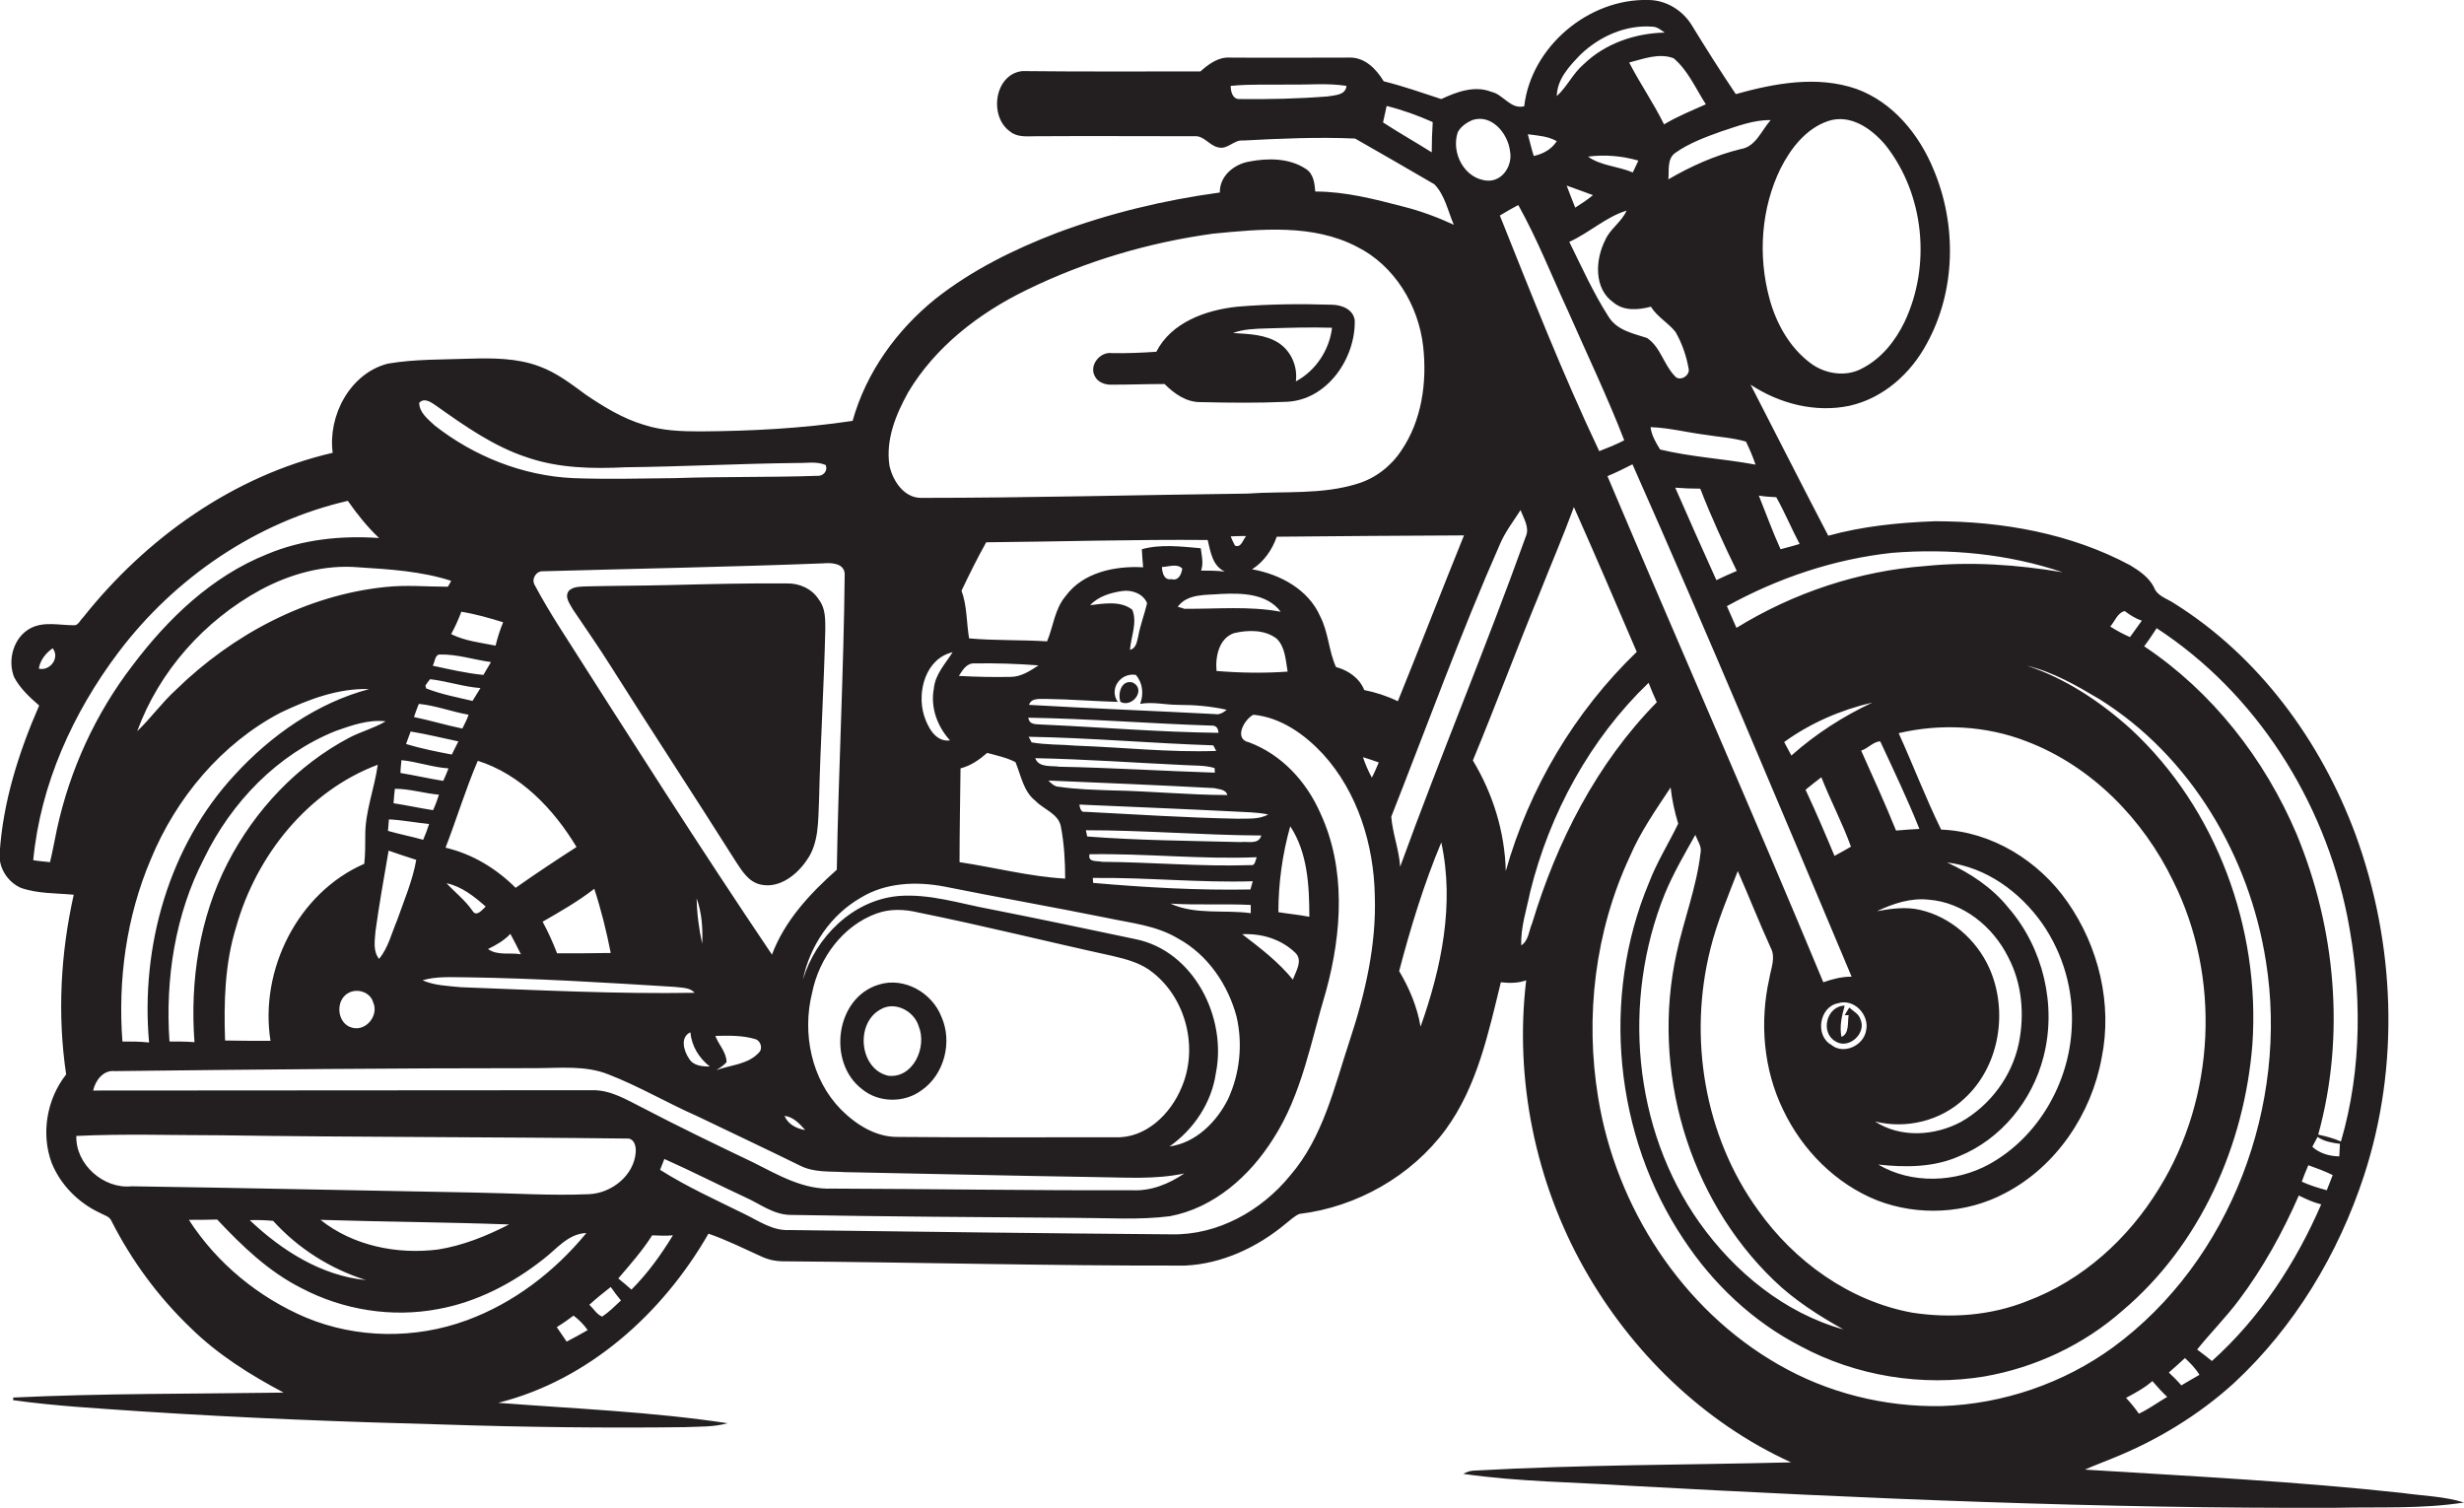 <?xml version="1.0" encoding="utf-8"?>
<!-- Generator: Adobe Illustrator 19.2.0, SVG Export Plug-In . SVG Version: 6.00 Build 0)  -->
<svg version="1.1" id="Layer_1" xmlns="http://www.w3.org/2000/svg" xmlns:xlink="http://www.w3.org/1999/xlink" x="0px" y="0px"
	 viewBox="0 0 748.8 458.3" enable-background="new 0 0 748.8 458.3" xml:space="preserve">
<g>
	<path fill="#231F20" d="M730.1,453.7c-32.1-3.5-64.3-5.1-96.5-7.1c2.7-1.2,5.6-2.3,8.3-3.4c13.5-5.4,26.2-13.1,37-22.9
		c18.4-17.1,31.7-39.2,39.5-63c11-33.6,9.5-70.7-2.6-103.8c-10.5-28.3-29.3-54-55-70.1c-2.2-1.5-5.2-2.2-6.2-4.9
		c-1.5-3-4.4-5-7.2-6.7c-18.1-9.7-38.9-13.4-59.4-13.4c-10.9,0.4-21.9,1.5-32.4,4.4c-8-15.3-15.7-30.6-23.6-45.9
		c8.8,5.8,19.7,8.6,30.1,6.4c10.2-2.3,18.5-9.7,23.4-18.8c8.9-16.1,9.2-36.2,2.1-53C583.2,40.8,575.2,31,564.1,27
		c-11.9-4.1-24.8-1.7-36.6,1.6c-4.7-7-9.2-14.1-13.6-21.3C511.1,3,506.2,0,500.9,0c-18.1-0.5-35.6,14.2-37.7,32.3
		c-4.2,1-6.3-3.6-10-4.4c-5.1-2-10.5,0-15.2,2.2c-5.8-1.9-11.5-3.9-17.5-5.4c-2.3-3.8-5.8-7.4-10.6-7.2c-12,0-24.1,0.1-36.2,0
		c-3.5-0.2-6.4,2-8.9,4.2c-18,0-36.1,0.1-54.1-0.1c-8.5,0.9-10.3,13.8-3.7,18.4c2.2,1.8,5.2,1.4,7.8,1.4c16-0.1,32.1,0,48.1,0
		c3-0.3,4.6,2.9,7.4,3.4c2.8,0.7,4.7-2.4,7.5-2.1c11.3-0.6,22.7-1.1,34-0.6c8,4.6,16.1,9.2,24.1,13.9c3.2,3.3,4.1,8.1,5.9,12.3
		c-5-2.3-10.1-4.2-15.3-5.5c-8.8-2.3-17.7-4.6-26.8-4.6c-0.2-2.5-0.5-5.4-2.9-6.9c-5-3.3-11.5-3.3-17.2-2.2c-4.6,0.8-9,4.4-8.9,9.4
		c-16.9,2.3-33.6,6.3-49.6,12.3c-13,5-25.8,11.3-36.8,20c-11.8,9.5-21.1,22.4-25.2,37.1c-15.3,2.3-30.8,3.1-46.3,3.2
		c-5.7,0-11.6-0.2-17.1-2c-6.4-1.9-12.1-5.4-17.6-9.1c-4.5-3.3-9-6.8-14.3-8.7c-6.7-2.5-14-2.5-21-2.3c-8.3,0.3-16.7,0.1-24.9,1.5
		c-11.5,2.9-18.3,15.8-16.8,27.1c-30.2,7-56.8,26-75.9,50.1c-0.8,0.7-1.3,2.1-2.4,2.3c-4.5,0.1-9.3-1.3-13.5,0.9
		c-5.2,2.7-7.1,9.7-5,14.9c1.8,3.4,4.7,6.1,7.6,8.6c-6.2,14.2-11,29.3-12,44.8c-0.4,4.5,2.4,8.8,6.4,10.6c5.1,1.8,10.7,1.6,16.1,2.1
		c-4,17.9-5,36.5-2.3,54.6c-5.9,7.5-7.7,18-4.4,26.9c2.7,6.7,8.2,12.2,14.7,15.2c1.2,0.7,2.9,1,3.5,2.5c6.1,12,14.2,23,23.9,32.3
		c8.3,8.2,18.2,14.4,28.4,19.8c-27.4,0.4-54.8,0.2-82.2,1.5c0,0.2,0,0.6,0,0.8c12.9,1.8,25.9,2.5,38.9,3.4c30.6,2,61.3,3.2,92,4
		c24.4,0.8,48.7,1.1,73.1,0.8c4.4-0.2,8.9,0,13.1-1.2c-23.1-3.5-46.5-4.4-69.7-6.2c27.5-6.9,50-27.2,63.9-51.4
		c5.5,1.9,10.7,4.5,16,6.9c2.1,1,4.4,1.5,6.8,1.5c40.7,0.3,81.3,1.4,122,1.3c11.3-0.5,22.1-5.6,30.7-12.8c1.3-1,2.6-2.3,4.1-2.9
		c17.4-2.1,34-11.5,44.4-25.6c9.6-13.1,13-29.3,16.8-44.8c2.6,0.3,5.3,0.3,7.7-0.6c-3.6,30.1,2.8,61.3,17.7,87.7
		c14.3,25.3,36.2,46.7,62.8,58.8c-32.1,0.8-64.1,0.7-96.2,2.5c-1.2,0-2.4,0.4-3.4,1c16.7,2.4,33.5,2.5,50.3,3.6
		c71.6,3.9,143.3,7,215,6.7c12.9-0.3,26,0.4,38.8-1.6C742.8,454.7,736.4,454.6,730.1,453.7z M403.5,29.3c-8.8,0.7-17.7,0.9-26.6,0.8
		c-2.3,0.2-2.9-2.2-2.9-4c6-0.6,12-0.3,17.9-0.4c5.8,0.1,11.5-0.5,17.3,0.4C408.9,29,405.6,28.9,403.5,29.3z M435.1,46.3
		c-4.9-3.1-9.9-5.9-14.8-9.1c0.4-1.7,0.7-3.3,1.1-5c4.8,1.2,9.5,2.9,14,4.9C435.2,40.2,435.1,43.2,435.1,46.3z M650,429.6
		c-1.2-1.7-2.5-3.3-3.9-4.8c2.8-1.5,5.6-3,8-5.1c1.4,1.6,2.9,3.3,4.5,4.8C655.7,426.2,653,428.2,650,429.6z M662.9,421
		c-1.2-1.4-2.5-2.7-3.8-3.9c1.7-1.5,3.3-2.9,4.9-4.4c1.6,1.5,3.2,3.1,4.4,5.1C666.6,418.8,664.8,419.9,662.9,421z M672.2,413.6
		c-1.5-1.2-3-2.4-4.5-3.5c4.1-5.1,8.7-9.7,12.6-14.9c7.4-9.8,13.4-20.7,18.3-31.9c2.2,1.1,4.4,2.1,6.8,2.7
		C697.7,383.8,686.8,400.5,672.2,413.6z M707.1,361.7c-2.6-0.7-5.2-1.5-7.6-2.6c0.6-1.7,1.3-3.4,2-5c2.5,0.9,5,1.8,7.4,3
		C708.3,358.6,707.7,360.2,707.1,361.7z M710.9,351.4c-2.9,0-6-0.9-8.2-2.9c0.4-0.8,1.2-2.2,1.6-3c2,1.4,4.5,1.8,6.8,2.1
		C711.1,348.6,710.9,350.4,710.9,351.4z M655.4,190.9c30.2,19.7,50.8,52.3,57.9,87.4c4.5,22.6,4.6,46.4-1.9,68.6
		c-2.2-1-4.6-1.6-6.9-2.1c8.3-30.1,5.3-62.7-6.6-91.4c-9.7-22.8-25.6-43.2-46.3-57C653,194.6,654.2,192.7,655.4,190.9z M645.7,185.7
		c1.6,1.2,3.3,2.3,5.2,2.9c-1.2,1.7-2.4,3.3-3.6,5c-2.1-0.9-4.1-2-6-3.2C642.7,188.8,643.5,186.2,645.7,185.7z M575,168
		c17.4-1.4,35.2,0.3,51.8,5.9c-13.7-2.3-27.8-3.3-41.6-1.9c-20.3,1.5-40.1,8.1-57.5,18.8c-1-2.2-1.9-4.4-2.9-6.6
		C540.2,175.7,557.3,169.9,575,168z M484.1,59.3c-1.7,1.4-3.5,2.6-5.4,3.8c-0.9-2.2-1.7-4.4-2.6-6.7
		C478.8,57.4,481.5,58.3,484.1,59.3z M482.6,47.6c5.1-0.7,10.4-0.2,15.3,1.2c-0.6,1.2-1.1,2.4-1.7,3.6
		C491.7,50.5,486.5,50.4,482.6,47.6z M494.3,64c-1.5,3.5-5,5.5-6.5,9c-3,5.9-3.5,14.7,2.5,18.9c3.2,2.7,7.6,2.3,11.4,1.3
		c1.9,3.1,5.3,4.9,7.5,7.7c2,3.5,3.3,7.3,4,11.3c0.3,2.1-2.9,3.9-4.3,2c-3.3-3.4-4.3-8.8-8.4-11.5c-4.3-1.4-9.1-2.3-11.7-6.5
		c-4.6-7.2-8.1-15-11.9-22.7C482.9,70.8,487.9,66,494.3,64z M562.7,296.8c-3,0-5.8,0.7-8.6,1.7c-21.4-51.5-43.9-102.5-65.6-153.8
		c2.6-1.1,5.1-2.3,7.6-3.6C519,192.7,540.8,244.8,562.7,296.8z M509.1,148.2c2.5,0.2,5,0.3,7.6,0.3c3.3,8.5,7.1,16.8,11.1,25
		c-2.1,0.9-4.2,1.8-6.2,2.8C517.4,167,513.2,157.6,509.1,148.2z M610.3,275.8c-4.9-6.1-11.6-10.5-18.6-13.7
		c11.9,1.4,22.2,9,28.9,18.5c6.4,9.2,9.6,20.4,9,31.5c-0.7,16.9-10.2,33.5-25.1,41.7c-10.2,5.6-23.6,6.1-33.7,0.1
		c8.2,0.9,16.8,0.9,24.5-2.5c12.8-5.2,22.3-16.9,25.7-30.2C625.1,305.5,620.9,288,610.3,275.8z M610.3,290.9c4.2,8,5,17.4,3.2,26.2
		c-2.1,10-8.7,18.8-17.5,23.8c-8,4.3-18.4,5-26.2-0.1c9.5,2.4,20-0.2,27.1-6.9c10.8-9.8,13.5-26.7,7.6-39.8
		c-3.9-8.6-11.8-15.5-21-17.6c-4.3-1-8.8-0.4-13.1,0.4c4.9-2.3,10.2-4.1,15.7-3.5C596.6,274.2,605.7,281.6,610.3,290.9z
		 M576.2,252.4c-3.3-8.2-7-16.2-10.6-24.3c2-0.6,3.8-2.8,5.8-2.8c4.1,8.8,8.3,17.6,11.9,26.6C581,252,578.6,252.2,576.2,252.4z
		 M567.1,313.2c-0.8,4.6-6.9,7.4-10.6,4.3c-5-2.8-3.6-11.5,2-12.6C563.4,303.3,568.2,308.4,567.1,313.2z M544.4,229.6
		c-0.7-1.4-1.5-2.7-2.2-4.1c8-5.8,17.3-9.8,26.8-12C560.1,217.7,551.8,223,544.4,229.6z M562.5,257.3c-1.7,1-3.4,1.9-5,2.8
		c-2.8-6.7-5.7-13.5-8.8-20.1c1.6-1.3,3.2-2.6,4.8-3.8C556.3,243.3,559.9,250.1,562.5,257.3z M516.8,259.1
		c-1.2,10.5-5.1,20.4-7.3,30.6c-7.8,35.3,3.5,74.3,29.6,99.4c6.2,6,13.6,10.7,21.1,14.9c-17.9-5-33-17.4-43.7-32.4
		c-20.3-28.6-23.6-67.6-10.6-99.9c2.6-6.3,6-12.1,9.3-18C515.9,255.6,517.2,257.2,516.8,259.1z M534.3,367.8
		c-16.4-22.6-21.3-52.6-14.5-79.5c2-8.1,5.3-15.8,8.3-23.6c3.4,7.7,6.5,15.6,10,23.3c1.6,3,0.1,6.2-0.4,9.3c-3,13.3-1.8,27.7,4.2,40
		c5.8,12.2,16,22.5,28.6,27.5c12.4,4.8,27,4.1,38.8-2.2c15.6-8.1,26.3-24.1,29.4-41.2c3.3-16.3-0.9-33.7-10.4-47.3
		c-8.7-12.5-23-21.4-38.4-22c-4.7-9.6-8.5-19.6-12.9-29.3c12.8-3,26.6-2.3,38.9,2.5c19.7,7.5,35.4,23.6,44.5,42.4
		c14.6,29.2,12.9,65.8-4.3,93.5c-9.3,15.2-23.2,27.9-40.1,34.2c-11,4.4-23.2,5.3-34.9,3.5C562,395.4,545.3,383.3,534.3,367.8z
		 M539.8,151.1c2.6,4.6,4.6,9.5,7.1,14.2c-1.9,0.6-3.9,1.1-5.8,1.6c-2.4-5.3-4.4-10.8-6.6-16.3C536.2,150.9,538,151,539.8,151.1z
		 M533.5,141.2c-9.6-1.8-19.5-2.3-29-4.6c-1.3-2.1-2.6-4.3-2.9-6.8c5.6,0.2,11,1.6,16.5,2.3c4.2,0.7,8.4,0.9,12.5,2.1
		C531.7,136.5,532.7,138.8,533.5,141.2z M555.5,36.8c6.8-2.3,13.3,2.3,17.5,7.3c11.8,14.9,13.9,36.6,5.8,53.7
		c-2.8,5.8-7,11.1-12.8,14.1c-5,2.8-11.5,1.8-16-1.7c-6.3-4.8-10.3-12.1-12.3-19.6c-3.5-13-2.5-27.3,3.4-39.4
		C544.2,45.1,548.8,39.1,555.5,36.8z M538.1,36.5c-2.8,3.1-4.5,8.1-9.1,8.8c-7.8,1.9-15.1,5.2-22,9.2c0.3-2.7-0.5-6.3,2.2-8.1
		c4.1-2.9,9-4.7,13.7-6.4C527.9,38.4,532.8,36.4,538.1,36.5z M518.4,31.7c-4.3,1.9-8.7,3.7-12.7,6.1c-3.2-6.5-7.3-12.4-10.6-18.8
		c4.3-1.1,9.1-3,13.5-1.3C513,21.4,515.3,26.9,518.4,31.7z M480.4,16.5c5.8-5.5,13.7-9,21.7-8.4c1.5,0,2.6,1,3.8,1.8
		c-9,0.2-18.1,3.3-24.6,9.6c-3.3,2.8-5,6.8-8.2,9.7C473.2,24,477,20,480.4,16.5z M473.1,42.9c-1.6,2.5-4.2,3.9-7,4.5
		c-0.7-2.2-1.2-4.4-1.8-6.6C467.4,41.2,470.5,41.4,473.1,42.9z M476.6,94.7c5.7,13,11.9,25.9,17,39.1c-2.5,1.3-5,2.3-7.6,3.3
		c-11.1-23.4-20.6-47.6-30.2-71.6c1.8-1.1,3.7-2.2,5.6-3.2C467.2,72.7,471.6,83.9,476.6,94.7z M443,40.2c0.9-1.7,2.6-2.9,4.4-3.7
		c5.9-2,10.9,4.1,11.5,9.5c0.8,4.2-2.2,9.1-6.8,8.9C445.1,54.5,440.9,46.5,443,40.2z M444.9,162.7c-6.8,16.8-13.3,33.6-20.1,50.4
		c-3.3-1.6-6.7-2.7-10.2-3.4c-1.5-3.7-4.9-6-8.6-7c-2.2-4.8-2.3-10.6-4.8-15.4c-3.6-8.2-12.2-12.8-20.7-14.3
		c3.6-2.3,6.1-5.9,7.5-9.9C406.9,162.9,425.9,162.8,444.9,162.7z M393.7,289.6c2.3,2.3,0.1,5.6-0.8,8.1c-4.4-5.4-9.9-9.6-15.4-13.8
		C383.4,283.6,389.4,285.4,393.7,289.6z M388.5,277.2c0-8.8,1.2-17.6,3.6-26.1c5.3,8,5.8,18.2,5.8,27.5
		C394.8,278,391.6,277.7,388.5,277.2z M331.1,259.6c16.9-0.3,33.9,1.6,50.8,0.9c-0.4,0.9-0.4,2.7-1.9,2.4c-15,0.5-30.1-0.9-45.1-1
		C333.5,261.5,330.5,262.2,331.1,259.6z M330.4,254.2c-0.1-0.5-0.3-1.4-0.4-1.9c17.8,0,35.5,1.5,53.3,1.6c-0.8,2.9-4.2,1.7-6.3,2
		C361.5,255.5,345.9,255.4,330.4,254.2z M380.7,267.8c-0.2,0.6-0.5,1.9-0.7,2.5c-15.9,0.3-31.9-0.6-47.8-2c0-0.4-0.1-1.1-0.1-1.5
		C348.4,266.6,364.5,268.3,380.7,267.8z M380.1,275c0,0.6,0,1.9,0,2.5c-8.1-1.1-16.7,0.6-24.4-2.9C363.9,275.1,372,274.6,380.1,275z
		 M376,248.8c-15.4-0.3-30.8-1.3-46.2-2.1c-1.4,0.3-1.6-1.3-1.8-2.2c15.6,0.7,31.3,1.3,46.9,2.1c3.5,0.2,7,0.2,10.5,0.9
		C382.6,249.1,379.2,248.7,376,248.8z M389.2,185.9c-9.7-1.8-19.5-0.8-29.3-0.9c-0.5-0.2-1.5-0.5-2-0.6c3-4.1,8.6-3.5,13.1-3.9
		C377.3,180.2,385,180.3,389.2,185.9z M374,163c1.6-0.1,3.2-0.1,4.7-0.1c-1,1.1-1.5,3.7-3.4,2.9C374.8,164.9,374.4,164,374,163z
		 M327,226.6c-4.5-0.4-9-0.2-13.5-1c-0.2-0.4-0.7-1.3-0.9-1.7c18.7,0.3,37.4,2,56.1,2.6c0.2,0.4,0.7,1.3,0.9,1.7
		C355.4,228.7,341.2,227.1,327,226.6z M369.2,234.8c-15.7-0.5-31.5-1.5-47.2-1.8c-2.5-0.4-6.3,0.4-7.4-2.6
		c15.2,0.3,30.3,1.4,45.4,2.1c3,0.2,6.1,0,9.1,0.9L369.2,234.8z M317,220.2c-1.8-0.2-4.2,0.3-4.5-2.1c18.5,0.3,37,1.8,55.6,2.4
		c1.4-0.1,2.1,0.7,2.2,2.2C352.5,222.5,334.8,221,317,220.2z M369.2,217c-18.8-1-37.7-1.7-56.5-2.8c0.8-2.3,3.5-1.7,5.4-1.8
		c7.2,0.1,14.4,0.7,21.6,0.9c-2.8-4,0.9-9,5.5-8.2c2.1,2.5,2.4,5.8,1.3,8.8c3.8-0.7,7.6,0.3,11.5,0.3c5,0,9.9,0.4,14.8,1.5
		C371.8,216.5,370.6,217.3,369.2,217z M344.1,185.3c-3.5-2.8-8.6-1.9-12.8-1.4c2.5-2.7,6.3-3.8,9.8-4.3c2.9-0.4,6.3,0.8,7.5,3.7
		c-0.8,3.4-2.1,6.7-2.7,10.1c-0.4,1.6-0.6,3.6-2.5,4.1C343.7,193.4,345.7,189.2,344.1,185.3z M353.1,172.3c2,0,4.6-1.2,6.2,0.5
		c-0.3,1.7-1.1,3.8-3.3,3.2C353.7,176.4,353.2,174,353.1,172.3z M365,173.4c0.8-2.2,0.2-4.6-0.1-6.8c-5.9-0.5-12.1-1.3-17.9,0.3
		c0.1,1.8,0.2,3.6,0.4,5.5c-8.5-0.5-18.3,1.5-23.6,8.8c-3.3,3.9-3.7,9.2-5.6,13.7c-7.9-0.5-15.8-0.2-23.7-0.9
		c-0.8-4.8-0.6-9.9-2.3-14.5c2.4-5,4.8-9.9,7.5-14.7c22.4-0.2,44.9-0.9,67.3-0.7c0.9,3.6,1.4,7.8,5.2,9.6
		C369.8,173.4,367.4,173.4,365,173.4z M296.1,201.6c6.5-0.1,13,0.1,19.5,0.6c-2.6,1.7-5.3,3.5-8.5,3.5c-5.3,0.1-10.5,0-15.7-0.3
		C292.5,203.7,293.7,201.5,296.1,201.6z M291.9,233.5c3.1-0.8,5.7-2.6,8.1-4.7c2.9,0.8,5.9,1.4,8.6,2.8c1.7,4.1,2.4,8.9,6.1,11.8
		c2.5,2.6,7,3.9,7.7,7.8c1,5.2,1.3,10.5,1.3,15.8c-10.8-0.6-21.4-3.4-32.1-5C291.6,252.6,291.8,243,291.9,233.5z M321.9,239.1
		c-1.4,0-2.4-1-3.3-1.9c16.8,0.7,33.6,1.4,50.4,2.3c1.4,0.4,3.5,0.3,4,2.1c-11.7,0-23.3-1.2-35-1.4
		C332.6,240,327.3,239.9,321.9,239.1z M369.7,203.9c-0.4-4.3,0.7-9.9,5.3-11.5c4.3-1,9.4-1.1,13,1.7c2.6,2.6,2.7,6.5,3.3,10
		C384.2,204.6,376.9,204.5,369.7,203.9z M276,119.2c8.3-13.9,21.6-24.1,36-31.1c17.8-8.7,37-14.4,56.7-17.1c14.5-1.4,30.3-3,43.7,4
		c11.4,5.7,18.7,17.8,20.1,30.3c1.2,10.9-0.4,22.5-6.7,31.7c-3.1,4.7-7.9,8.4-13.3,10c-10.8,3.4-22.3,2.2-33.5,3
		c-33,0.4-66,1.3-99.1,1.3c-5.2,0-8.6-5.2-9.6-9.8C269.1,133.5,272.3,125.9,276,119.2z M288.7,225c-4.4,0.6-6.8-4.1-7.9-7.6
		c-2.2-7.2,0.5-17.3,8.7-19.2c-2.2,3.5-5.3,6.7-5.7,11C282.7,214.9,284.8,220.7,288.7,225z M261.6,272.8c7.5-4.6,16.8-5,25.3-3.4
		c16.4,3.3,32.9,6.2,49.3,9.5c7.4,1.6,15.2,2.3,21.8,6.3c9,4.9,15.2,14,17.8,23.8c1.9,8.3,1,17.2-2.6,25c-3.5,7-9.8,13.3-17.8,14.4
		c7.4-5.2,12.8-13.3,14.1-22.3c3.4-16.9-6.7-37.1-24.4-40.7c-14.7-3.1-29.4-6.2-44.1-9.1c-9.3-1.7-18.5-4.8-28.1-4
		c-13.8,1.3-25,12.5-28.9,25.4C246.1,287.4,252.5,278,261.6,272.8z M215.7,324.1c-2.3,0-5-0.2-6.3-2.4c-1.6-2.3-2.8-6.5,0.4-8
		C210.2,317.9,212.4,321.5,215.7,324.1z M211.7,273c1.6,4.4,1.9,9.1,1.7,13.8C212.4,282.3,211.8,277.7,211.7,273z M140,300
		c-3.9-0.4-8-0.5-11.6-2.1c4.4-1.3,9.1-0.9,13.6-0.9c21,0.3,42,1.6,63,2.9c2.1,0.3,4.6,0.1,6.1,1.8C187.5,302.1,163.7,300.9,140,300
		z M135.7,268.4c4.6,1,8.4,4,11.9,7.1c-1,0.9-2.8,3.3-4,1.3C141.4,273.6,138.3,271.2,135.7,268.4z M148.3,288.4
		c2.5-1.2,4.9-2.6,6.8-4.6c1.1,2.1,2.2,4.1,3.2,6.2C155.1,289.4,151.2,290.5,148.3,288.4z M169.3,289.7c-1.3-3.3-2.7-6.5-4.4-9.6
		c5.4-3.1,10.8-6.2,15.7-10c2.1,6.4,3.7,12.9,5,19.5C180.2,289.7,174.8,289.7,169.3,289.7z M156.7,269.8
		c-5.9-5.9-13.2-10.3-21.3-12.2c3.4-8.8,6.1-17.8,9.8-26.4c13,4.1,23.1,14.7,30,26.2C169,261.4,162.8,265.5,156.7,269.8z
		 M150.6,196.2c-4.5-0.9-9.3-1.4-13.5-3.5c1.2-2.2,2.2-4.4,3.1-6.8c4.3,0.7,8.5,1.9,12.7,3.2C151.9,191.5,151.2,193.8,150.6,196.2z
		 M149.2,201.2c-0.8,1.3-1.5,2.6-2.3,3.9c-5.2-0.5-10.3-1.7-15.4-2.8c0.7-1.1,0.6-3.5,2.3-3.4C139,198.8,144.1,200.5,149.2,201.2z
		 M146,209.1c-0.8,1.3-1.6,2.6-2.4,3.9c-4.7-1.1-9.5-2-14.1-3.8l-0.2-0.9c0.3-0.5,1-1.4,1.4-1.9C135.9,207,140.8,208.7,146,209.1z
		 M142.4,217.2c-0.5,1.5-1.2,2.8-1.9,4.2c-4.9-1-9.8-2.5-14.7-3.5c0.5-1.3,0.9-2.7,1.5-4C132.4,214.4,137.3,216.3,142.4,217.2z
		 M139.3,225.3c-0.7,1.3-1.3,2.7-2,4c-4.7-0.9-9.3-1.8-13.9-3.2c0.5-1.3,0.9-2.6,1.4-3.8C129.7,223.1,134.5,224.3,139.3,225.3z
		 M136.3,233.5c-0.5,1.3-1,2.5-1.6,3.8c-4.4-0.7-8.7-1.7-13-2.4c0-1.3,0.2-2.6,0.3-3.9C126.9,231.5,131.5,233.2,136.3,233.5z
		 M133.4,241.5c-0.5,1.6-1.1,3.2-1.8,4.7c-4-0.6-8-1.5-12-2.1c0.1-1.5,0.2-2.9,0.4-4.4C124.5,239.7,128.9,241.1,133.4,241.5z
		 M130.4,250.4c-0.5,1.6-1.1,3.2-1.8,4.8c-3.6-1-7.2-1.7-10.7-2.7c0.1-0.9,0.2-2.6,0.3-3.5C122.2,249.2,126.3,250,130.4,250.4z
		 M118.1,258.5c2.8,1,5.6,1.9,8.4,2.8c-1.1,6.3-3.7,12.3-5.8,18.3c-1.7,4-2.7,8.4-5.5,11.8c-1.9-2.4-1.3-5.5-1.1-8.3
		C115.2,274.9,116.7,266.7,118.1,258.5z M111,254.1c0,2.8,0,5.6-0.3,8.4c-20.2,8.8-31.9,32.3-28.5,53.8c-4.6,0-9.2,0-13.8-0.1
		c-0.4-11.6-0.1-23.5,3.4-34.6c6.1-21.6,21.7-41.2,43-49.2C113.8,239.7,110.9,246.7,111,254.1z M107,312.3
		c-4.8-1.2-5.3-8.9-0.6-10.8c2.7-1.1,6.2,0.2,7,3.1C115.2,308.5,111.3,313.5,107,312.3z M106.1,224.2c-15.9,8.4-28.7,22.1-36.9,38
		c-8.6,16.7-11.5,35.9-10.1,54.5c-2.5-0.2-5-0.2-7.6-0.2c-1.3-19,1.7-38.6,10.5-55.6c8.3-17.1,22.3-31.7,40.1-38.8
		c4.8-1.7,9.9-3.5,15.1-2.9C113.7,221.3,109.7,222.3,106.1,224.2z M71.3,235.5c-20,21.6-28.6,52.2-26,81.3c-2.7-0.3-5.4-0.3-8.1-0.3
		c-1.4-18.8,1.2-37.9,8.6-55.3c7.7-18.7,21.5-35.2,39.4-44.6c8.4-4,17.5-7.5,27-7.2C96.4,213.6,82.4,223.4,71.3,235.5z M162.8,324.6
		c7.4,0,15.1-0.9,22.1,1.9c9.3,3.6,17.9,8.7,27,12.7c10.4,5,20.8,9.9,31.2,15c4.3,2.2,9.1,1.7,13.7,2c25.4,0.5,50.7,1.1,76.1,1.5
		c9,0.1,18.1,0.8,27-1.1c-4.7,3.2-10.1,5.4-15.9,5.1c-30.4,0.1-60.7-0.4-91.1-0.5c-8.8,0.4-16.5-4.2-24.1-8
		c-11.3-5.4-22.5-10.8-33.6-16.6c-4.8-2.4-9.6-5.4-15.2-5.3c-50.6,0-101.2,0.1-151.7,0.1c0.7-3.1,3.1-6.3,6.6-5.9
		C77.6,325,120.2,324.6,162.8,324.6z M217.4,314.8c4.1-0.1,8.3-0.2,12.2,1c1.6,0.5,2.3,2.9,1,4.1c-3.3,3.6-8.5,3.7-12.9,5.3
		c1.1-0.7,2.2-1.4,3.1-2.4C220.8,319.8,218.4,317.5,217.4,314.8z M238.4,339.1c2.7,0.3,4.6,2.4,6.3,4.3
		C242.1,343,239.5,341.7,238.4,339.1z M246.8,301.7c2.1-10.5,9.3-20.4,19.6-24.1c4.1-1.5,8.5-1.3,12.7-0.3c19.8,4,39.3,8.9,59,13.2
		c4.3,1,8.8,2.2,12.3,5.1c10.1,8,13.8,22.9,8.7,34.8c-3.3,8.1-10.9,15.6-20.2,15.2c-22,0-44,0.1-66-0.1c-6.7,0.1-12.7-3.7-17.3-8.3
		C246.6,328.1,243.7,314,246.8,301.7z M256.7,174.3c-0.3,30-1.9,60-2.4,90c-8.1,7.2-15.8,15.4-19.7,25.8
		c-22.2-32.9-43.4-66.3-64.7-99.7c-2.6-4.1-5.1-8.3-7.4-12.6c-1.1-1.8,0.4-4.3,2.5-4.2c28.4-0.8,56.7-1.3,85.1-2.4
		C252.4,171,256.4,171,256.7,174.3z M132.7,123.4c8.6,6.1,17.4,12.3,27.5,15.6c9.6,3.3,19.9,3.5,29.9,3c17.3-0.2,34.6-1.1,51.9-1.3
		c2.9,0.1,6-0.6,8.9,0.6c0.8,1.8-0.8,3.5-2.6,3.3c-14.4,0.5-28.8,0.2-43.1,0.7c-10.3,0.1-20.7,0.4-31,0c-15.3-0.7-30.1-6.6-42.1-16
		c-2-1.9-4.7-3.9-4.7-6.9C129,120.7,131.1,122.3,132.7,123.4z M137.1,176.5c-0.2,0.5-0.7,1.3-1,1.8c-6.4,0-12.7-0.6-19.1,0.1
		c-24,2.5-46.4,14.5-63.5,31.2c-4.3,3.9-7.6,8.6-11.8,12.6c6.7-18.3,20.4-33.6,37.4-42.9c9.1-4.9,19.5-7.8,29.9-6.9
		C118.5,173,128.1,173.6,137.1,176.5z M11.8,203.2c0.4-2.6,2.1-4.7,4.2-6.2C18.3,199.9,15.2,204,11.8,203.2z M17.3,252
		c-0.7,3.3-1.3,6.7-2.1,10c-1.7-0.2-3.4-0.3-5.1-0.6c2.2-23.1,12.1-44.9,26-63.3c17.1-22.6,41.9-39.5,69.6-45.9
		c2.8,4,5.9,7.9,9.5,11.3c-11.5-0.8-23.3,0.4-34,4.9c-16.8,6.7-30.2,19.6-40.9,33.8C29,216.9,21.2,234,17.3,252z M141.9,401.2
		c-15.7,5.8-33.5,5.6-48.9-0.8c-14.4-6.1-27.1-16.5-35.6-29.7c2.9,0,5.7,0,8.6-0.1c7.6,8.1,15.7,15.9,25.7,20.9
		c12.6,6.6,27.4,9,41.5,6.3c11.6-2.1,22.4-7.7,31.6-14.9c4.2-3.1,7.7-8,13.4-8.2C168.6,386.4,156.1,396,141.9,401.2z M111.2,389
		c-13.5-1.3-25.6-9-35.3-18.2c2.4-0.1,4.8,0,7.1,0.2C90.6,379.4,100.4,385.6,111.2,389z M97.4,370.7c19.1,0.6,38.2,0.7,57.3,1.4
		c-6.8,3.5-14,6.4-21.5,7.6C120.7,381.3,107.3,378.6,97.4,370.7z M172.2,407.7c-1-1.5-2-2.9-3-4.4c1.8-1.1,3.5-2.3,5.1-3.5
		c1.6,1.2,3.1,2.7,4.3,4.4C176.5,405.4,174.4,406.6,172.2,407.7z M144,362.4c-34.7-0.6-69.3-1.4-104-1.9
		c-8.5,0.9-17.1-6.7-16.8-15.3c14.6-0.7,29.2-0.2,43.7-0.2c41.4,0.6,82.8,0.5,124.2,1c1.8,0.4,2.2,2.5,2.1,4.1
		c-0.5,7.1-7.3,12.5-14.2,12.8C167.4,363.4,155.7,362.6,144,362.4z M183,400.1c-1.6-0.6-2.6-2.4-3.9-3.6c2.1-1.9,4.3-3.7,6.5-5.4
		c1,1.4,2,2.8,3.1,4.1C186.9,396.9,185.1,398.7,183,400.1z M191.9,391.9c-1.3-1.1-2.6-2.3-4-3.4c3.6-4.2,7.3-8.4,10.3-13.1
		c2.1,0.1,4.2,0.2,6.3,0C200.9,381.3,196.8,387,191.9,391.9z M410.2,316.1c-4.7,14.2-8.1,29.5-18.1,41.1
		c-8.7,10.7-22,18.2-36.1,17.9c-38.7-0.3-77.4-0.8-116-1.3c-5.1,0.3-9.3-2.7-13.6-4.8c-8.7-4.3-17.6-8.3-25.8-13.5
		c0.3-0.8,1-2.5,1.3-3.3c8.3,3.7,16.3,7.8,24.5,11.6c4.5,2,8.6,5.3,13.7,5.4c29,0.5,58,0.7,87,0.9c9.5,0,19,0.7,28.4-0.5
		c13.4-2.5,24.3-12.2,31.4-23.5c8.8-13.6,11.5-29.8,16.1-45c4.8-17.6,6.1-37.2-1.8-54.1c-4.2-9.5-11.7-17.7-21.6-21.4
		c-4.8-1-1.5-7,1.3-8.4c8.3,0.8,15.5,5.9,21.1,11.9c10.6,11.6,15.5,27.6,15.8,43.1C418.3,287.1,414.9,301.9,410.2,316.1z
		 M416.9,236.3c-1.1-2-2-4.1-2.7-6.2c1.6,0.5,3.2,1,4.8,1.6C418.3,233.3,417.7,234.8,416.9,236.3z M455.9,165.2
		c1.6-3.7,4.1-6.9,6.2-10.2c0.9,2.5,2.8,5.3,1.6,8c-12.1,33.7-26,66.8-38.2,100.4c-0.3-5.1-2.3-10.1-2.7-15.2
		C433.7,220.5,443.9,192.4,455.9,165.2z M431.7,312c-1-6-3.4-11.7-6.5-16.9c3.5-13.3,7.5-26.4,12.8-39.1
		C442.1,274.8,438,294.3,431.7,312z M457.6,264.7c-0.3-11.9-3.9-23.5-10-33.6c7-16.9,13.4-34.1,20.4-51.1
		c3.4-8.6,7.1-17.2,10.3-25.9c6.5,14.6,12.8,29.3,19.1,44C478.5,216.3,464.7,239.6,457.6,264.7z M465.6,280.6c-1,2.2-1,5.2-3.3,6.7
		c-0.2-5.5,1.6-10.8,2.7-16.2c5.9-23.9,18.2-46.5,36-63.6c0.8,2,1.6,4,2.5,5.9C485.2,232,473.1,255.8,465.6,280.6z M540.5,414.7
		c-29.4-16.8-49.4-47.9-54.8-81c-4.1-24.7-1-50.7,9.6-73.4c3.2-7.5,7.9-14.2,12.4-21c0.4,3.7,1.2,7.4,2.3,11c-2.9,6-6.5,11.7-8.9,18
		c-14.6,34.9-10.5,76.9,10.6,108.4c8.9,13.5,21.1,25,35.5,32.4c16.9,9.1,36.9,12.3,55.8,9.2c15.5-2.7,30.2-9.6,42-20
		c23.7-20,37.1-50.4,39.5-81c2.4-35.2-10.9-71.6-36.9-95.7c-9.2-8.3-19.8-15.4-31.6-19.3c7.9,1.9,15,6,21.9,10.1
		c27.8,17.3,45.7,47.8,50.7,79.7c7,43.5-10.6,91-46.4,117.3c-15.1,11-33.6,17.3-52.2,17.9C572.7,427.6,555.4,423.3,540.5,414.7z"/>
	<path fill="#231F20" d="M337.9,116.9c5.3,0,10.6-0.2,16-0.2c3,3,6.7,5.6,11.1,5.5c8.7,0.2,17.3,0.3,26-0.1
		c12.3-0.5,21-13.2,20.7-24.8c-0.5-3.4-4.1-4.7-7.1-4.7c-9.5-0.3-19.1-0.2-28.6,0.6c-9.5,1-20,4.7-24.6,13.7
		c-4.5,0.3-9,0.5-13.5,0.4c-3.6-0.5-7,3.7-5.2,7C333.6,116.2,335.9,117,337.9,116.9z M385.1,99.8c6.6-0.2,13.1-0.4,19.7-0.2
		c-0.8,6.8-5,13.1-11,16.3c0.6-4.5-1.4-9.1-5.1-11.6c-4.1-2.7-9.2-2.8-14-3.1C377.9,100,381.5,99.9,385.1,99.8z"/>
	<path fill="#231F20" d="M239.1,177.3c-11.9-0.1-23.8,0.2-35.7,0.5c-8.4,0.2-16.9,0.2-25.3,0.4c-1.8,0.1-3.8,0-5.2,1.3
		c-1.5,1.9,0.3,4,1.2,5.7c3.9,5.8,7.9,11.5,11.6,17.4c12.5,19.8,25.4,39.4,37.9,59.2c1.9,2.9,3.9,6.2,7.5,7c5.7,1.3,11-2.9,14-7.3
		c3.8-5.2,3.5-12,3.8-18.1c0.4-17.4,1.5-34.7,1.9-52c0-3.1,0.1-6.5-1.9-9.1C246.8,178.9,242.9,177.2,239.1,177.3z"/>
	<path fill="#231F20" d="M344.2,207.4c-3.4-0.9-4.6,3.3-3.7,5.9C344.2,215.2,348.4,209.4,344.2,207.4z"/>
	<path fill="#231F20" d="M286.1,309c-2.8-7.3-11.3-12.2-19-9.8c-13.2,3.9-15.8,23.7-5.1,31.8c5.1,4.2,12.9,4.2,18.1,0.3
		C287,326.5,289.5,316.6,286.1,309z M269.9,326.9c-8.7-2-10.1-15.8-2.4-20.1c4.4-2.7,10.3,0.4,11.7,5.1
		C281.8,318.2,277.5,327.8,269.9,326.9z"/>
	<path fill="#231F20" d="M562,306.2c-0.5,0.8-1,1.5-1.4,2.3l1.2,0c-0.4,2.1,0.3,5.6-2.2,6.6c-0.6-3.3,0.1-6.4,1-9.5
		c-5.5,0.1-7.5,8.1-2.9,10.8c4,2.7,9.6-2.3,7.7-6.6C564.9,308.1,563.2,307.3,562,306.2z"/>
</g>
</svg>

